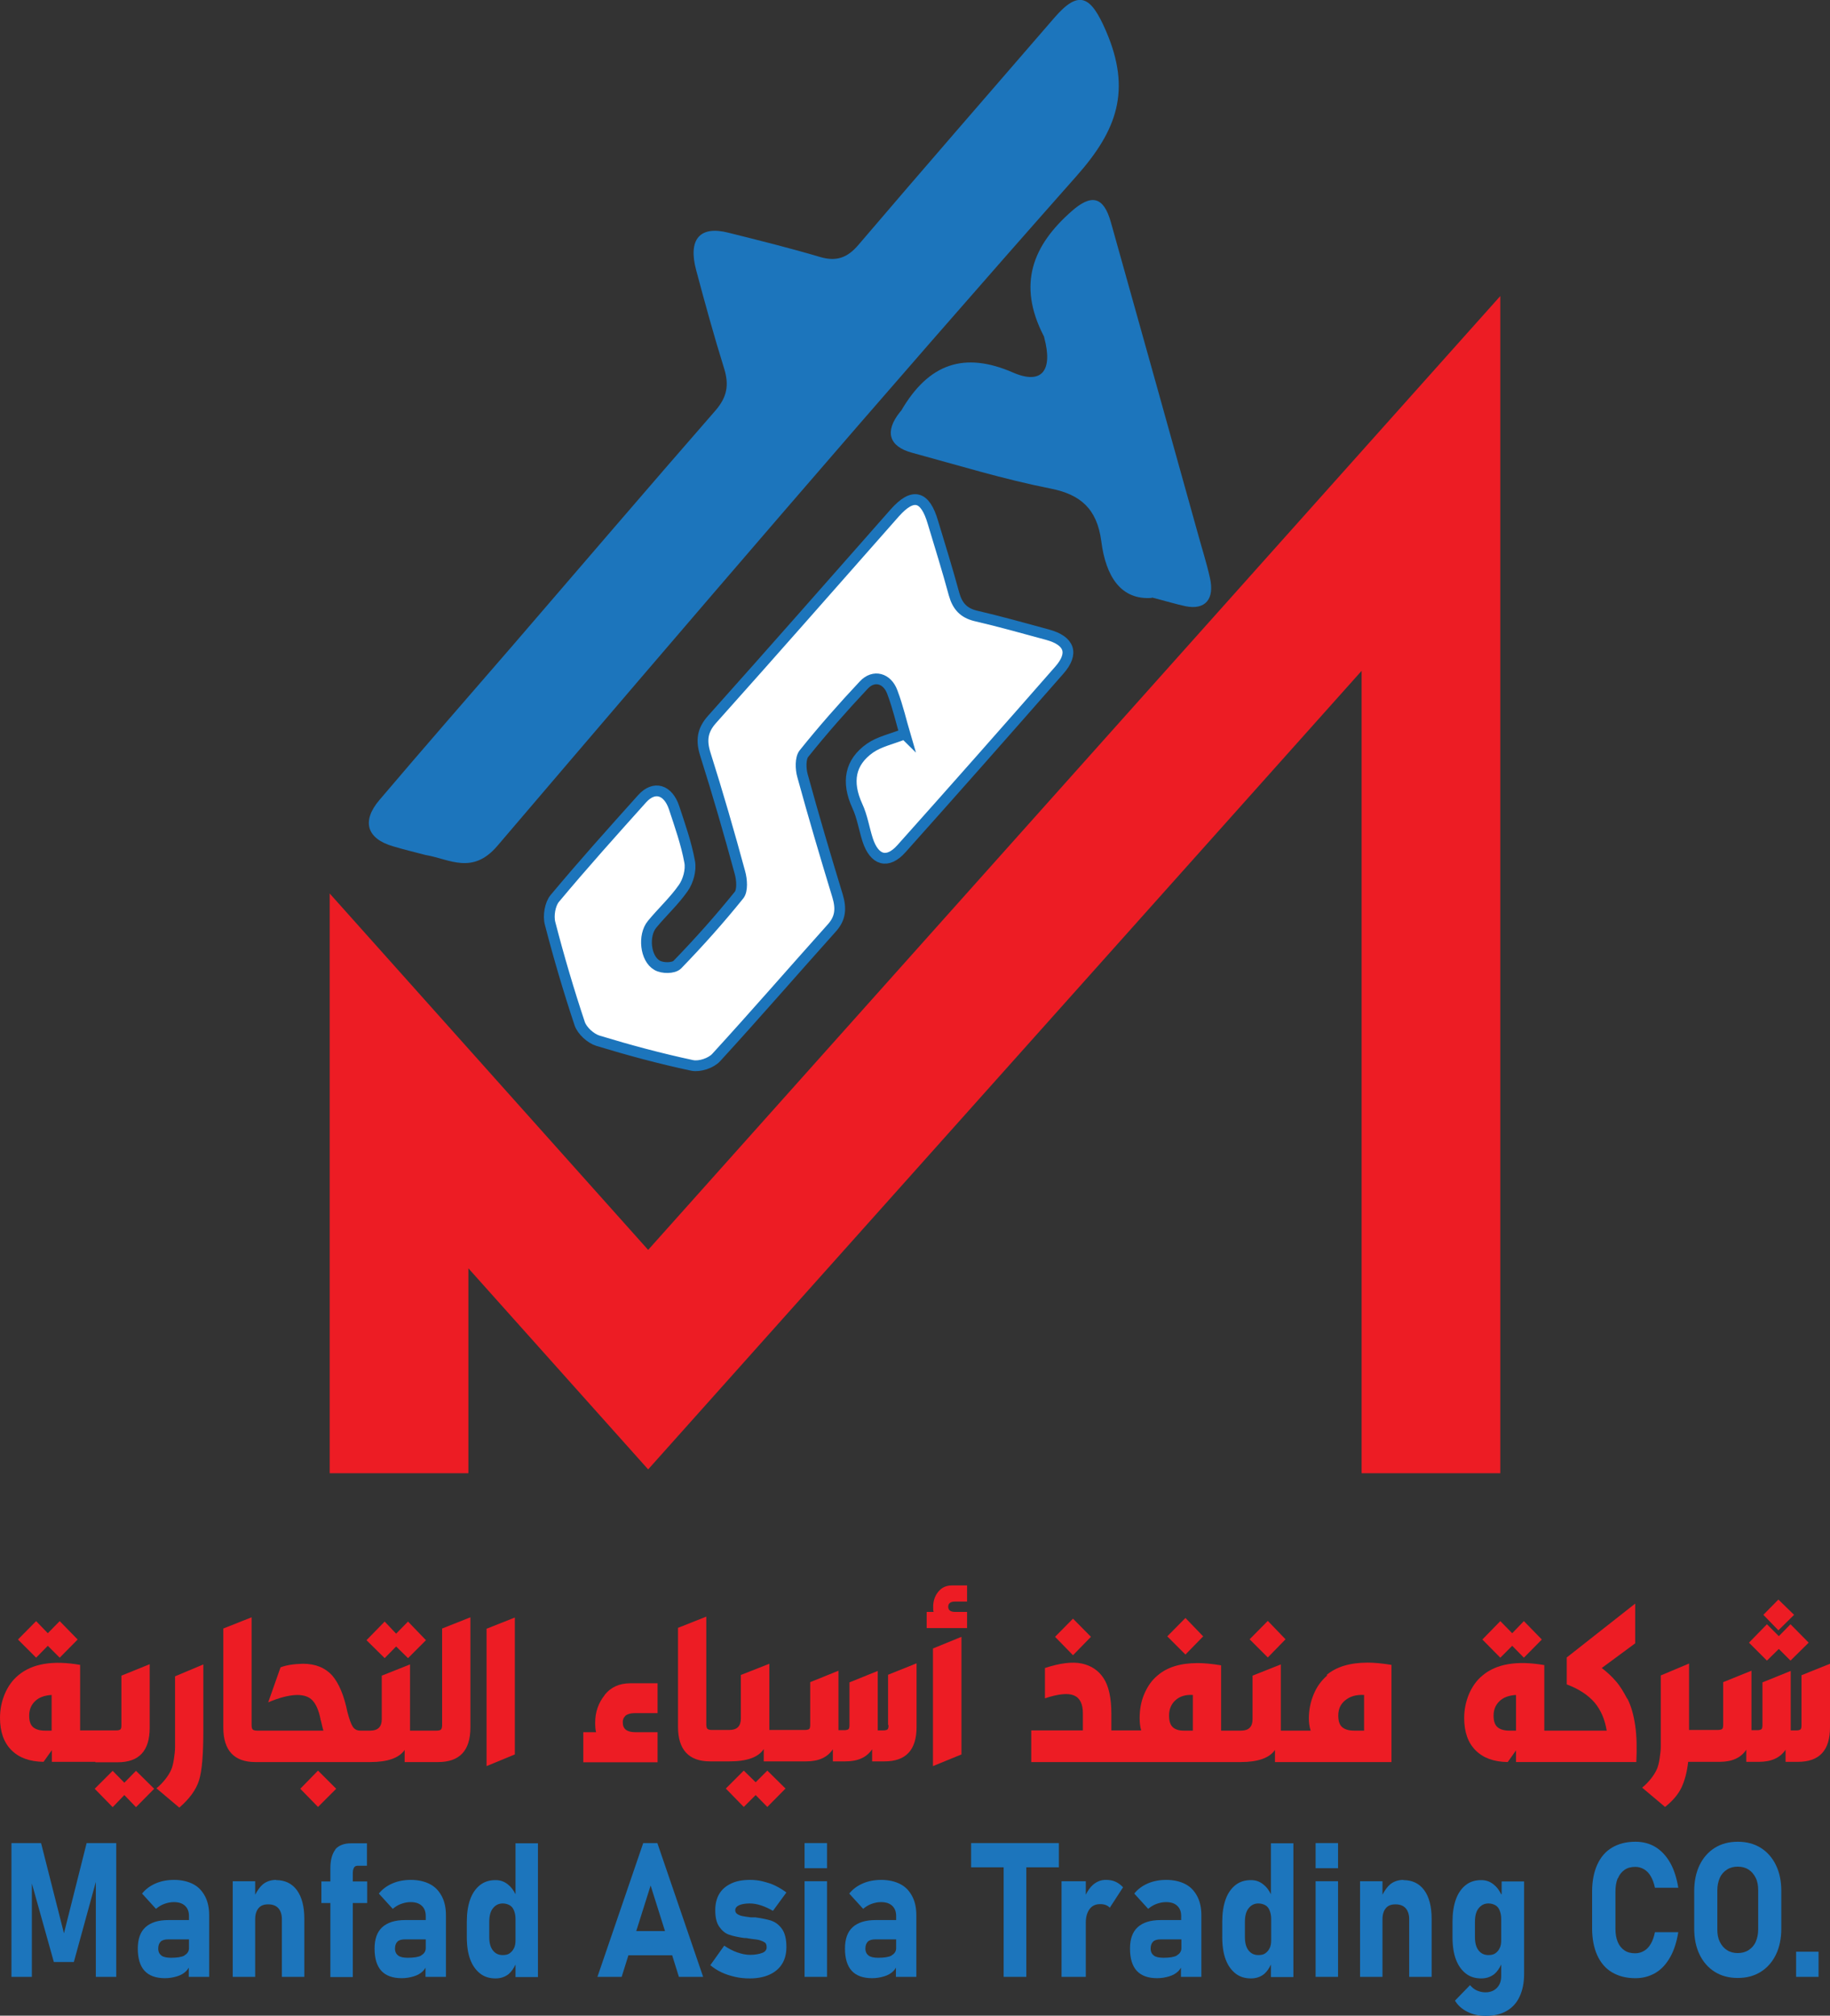 <?xml version="1.0" encoding="UTF-8"?>
<svg id="Layer_2" data-name="Layer 2" xmlns="http://www.w3.org/2000/svg" viewBox="0 0 81.54 89.81">
  <rect x="0" y="0" width="81.54" height="89.81" fill="#333333" stroke="none"/>
  <defs>
    <style>
      .cls-1 {
        fill: #ed1c24;
      }

      .cls-2 {
        fill: #1c75bc;
      }

      .cls-3 {
        fill: #fff;
        stroke: #1c75bc;
        stroke-miterlimit: 10;
        stroke-width: .48px;
      }
    </style>
  </defs>
  <g id="Layer_1-2" data-name="Layer 1">
    <g>
      <path class="cls-3" d="M40.32,32.71c-.15-.51-.31-1.21-.56-1.87-.23-.63-.83-.79-1.27-.32-.93.99-1.82,2-2.67,3.06-.16.2-.15.68-.06.99.49,1.79,1.02,3.58,1.56,5.35.17.57.13,1-.26,1.43-1.72,1.92-3.41,3.87-5.15,5.77-.23.25-.74.42-1.07.35-1.41-.3-2.82-.68-4.2-1.1-.32-.1-.7-.44-.81-.76-.49-1.47-.93-2.96-1.32-4.47-.09-.34,0-.86.21-1.11,1.26-1.51,2.58-2.98,3.89-4.44.54-.6,1.16-.41,1.43.41.26.79.54,1.58.69,2.4.07.37-.07.86-.28,1.16-.41.59-.95,1.08-1.4,1.63-.4.49-.3,1.52.23,1.82.24.14.73.14.9-.03.96-.99,1.88-2.02,2.75-3.1.16-.2.13-.68.04-1-.48-1.77-.99-3.53-1.54-5.27-.2-.63-.13-1.08.3-1.56,2.73-3.05,5.43-6.13,8.14-9.2.81-.91,1.35-.77,1.7.43.32,1.06.65,2.12.94,3.19.15.54.43.84.96.97,1.08.25,2.14.55,3.21.84.98.27,1.18.83.52,1.58-2.33,2.66-4.67,5.31-7.03,7.95-.62.7-1.21.53-1.51-.39-.16-.5-.24-1.04-.46-1.51-.49-1.07-.33-1.95.57-2.58.42-.29.96-.4,1.54-.63Z"/>
      <path class="cls-2" d="M18.98,38.1c-.53-.14-1-.25-1.46-.39-1.18-.34-1.42-1.12-.61-2.07,1.97-2.32,3.97-4.61,5.96-6.91,3-3.48,5.99-6.98,9.01-10.44.51-.59.62-1.13.38-1.89-.45-1.44-.85-2.9-1.24-4.36-.37-1.38.16-2,1.44-1.67,1.36.34,2.73.68,4.08,1.08.71.21,1.21.05,1.71-.54,2.89-3.39,5.82-6.75,8.73-10.12,1.09-1.26,1.62-.99,2.3.59,1.14,2.64.5,4.42-1.31,6.46-8.71,9.84-17.27,19.84-25.81,29.85-1.11,1.3-2.13.59-3.17.41Z"/>
      <path class="cls-2" d="M51.33,26.64c-1.38.11-2.06-.95-2.26-2.53-.19-1.45-.94-2.08-2.25-2.34-2.08-.41-4.13-1.04-6.19-1.6-1.03-.28-1.22-.95-.53-1.81.02-.02.04-.05.06-.07,1.22-2.09,2.8-2.64,4.98-1.69,1.29.56,1.78-.1,1.39-1.55,0-.03-.01-.06-.03-.09-1.18-2.3-.48-4.03,1.25-5.55.86-.76,1.42-.69,1.75.5,1.3,4.62,2.58,9.23,3.87,13.85.18.66.39,1.31.54,1.98.22.96-.21,1.45-1.09,1.27-.42-.09-.84-.22-1.5-.39Z"/>
      <polygon class="cls-1" points="61.57 19.1 61.57 19.1 28.88 55.69 14.69 39.81 14.69 65.64 20.87 65.64 20.87 56.51 28.88 65.47 60.67 29.89 60.67 65.64 66.85 65.64 66.85 13.19 61.57 19.1"/>
    </g>
    <g>
      <g>
        <path class="cls-1" d="M4.25,78.52h.99c.96,0,1.43-.51,1.43-1.54v-2.83l-1.26.51v2.22c0,.1-.02.16-.05.18s-.09.04-.18.04h-1.61v-2.92c-1.21-.21-2.13-.06-2.75.46-.27.22-.47.51-.61.84-.14.34-.21.69-.21,1.06,0,.62.17,1.1.51,1.44.34.34.81.51,1.43.52l.37-.52v.52h1.94ZM2,77.11c-.22,0-.4-.05-.52-.15-.12-.1-.18-.27-.18-.52,0-.26.09-.48.26-.64.17-.17.42-.26.74-.28v1.59h-.3Z"/>
        <polygon class="cls-1" points="2.13 73.33 2.66 73.86 3.46 73.05 2.66 72.23 2.13 72.77 1.61 72.23 .8 73.05 1.61 73.86 2.13 73.33"/>
        <polygon class="cls-1" points="5.54 79.43 5.02 78.9 4.22 79.7 5.02 80.52 5.54 79.98 6.06 80.52 6.87 79.7 6.06 78.9 5.54 79.43"/>
        <path class="cls-1" d="M7.8,77.2c0,.29,0,.5,0,.65s-.02.32-.05.52c-.03.2-.07.37-.13.5s-.14.26-.25.4c-.11.14-.24.28-.4.41l1.02.86c.46-.4.75-.8.88-1.22s.19-1.15.19-2.2v-2.96l-1.26.53v2.52Z"/>
        <polygon class="cls-1" points="13.38 79.7 14.17 80.51 14.98 79.7 14.17 78.89 13.38 79.7"/>
        <polygon class="cls-1" points="17.65 73.36 18.18 73.88 18.98 73.08 18.18 72.25 17.65 72.79 17.14 72.25 16.33 73.08 17.14 73.88 17.65 73.36"/>
        <path class="cls-1" d="M19.7,76.86c0,.1-.02.17-.05.2-.03.03-.1.05-.19.05h-1.19s0-.07,0-.13v-2.82l-1.26.5v1.94c0,.34-.17.51-.51.51h-.44c-.16,0-.27-.06-.35-.19-.08-.13-.15-.34-.23-.64-.15-.74-.38-1.28-.68-1.63-.31-.34-.74-.52-1.3-.52-.41.01-.74.06-1,.16l-.55,1.56c.49-.21.92-.32,1.28-.33.31,0,.54.08.69.24.16.17.28.44.36.83,0,.02,0,.04.02.08.06.25.09.39.11.44h-2.96c-.09,0-.15-.02-.19-.05-.03-.03-.05-.1-.05-.2v-4.8l-1.26.5v4.41c0,1.02.48,1.54,1.43,1.54h5.12c.77,0,1.28-.18,1.53-.54v.54h1.49c.96,0,1.44-.51,1.44-1.54v-4.91l-1.26.5v4.29Z"/>
        <polygon class="cls-1" points="21.68 78.69 22.94 78.17 22.94 72.07 21.68 72.57 21.68 78.69"/>
        <path class="cls-1" d="M26.94,75.53c-.28.35-.42.76-.42,1.22,0,.18.01.33.04.43h-.57v1.34h3.31v-1.34h-.99c-.37,0-.56-.14-.56-.43,0-.06,0-.1.02-.14,0-.04.03-.08.07-.13.03-.05.09-.08.17-.11.08-.03.18-.04.3-.04h.99v-1.33h-1.22c-.49,0-.87.18-1.14.52Z"/>
        <polygon class="cls-1" points="33.67 79.41 33.14 78.89 32.34 79.69 33.14 80.51 33.67 79.98 34.19 80.51 35 79.69 34.19 78.89 33.67 79.41"/>
        <path class="cls-1" d="M39.59,76.88c0,.1-.02.16-.05.18s-.09.04-.18.04h-.25v-2.65l-1.26.51v1.91c0,.1-.02.16-.05.18s-.09.04-.19.04h-.25s0-.07,0-.13v-2.52l-1.26.51v1.91c0,.1-.02.16-.05.18s-.09.04-.19.04h-1.58s0-.03,0-.06,0-.05,0-.07v-2.82l-1.27.5v1.94c0,.34-.17.51-.51.51h-.79c-.09,0-.15-.02-.19-.05-.03-.03-.05-.1-.05-.2v-4.8l-1.26.5v4.41c0,1.02.48,1.54,1.43,1.54h.86c.78,0,1.29-.18,1.53-.55v.55h1.89c.56,0,.95-.18,1.19-.54v.54h.56c.56,0,.95-.18,1.19-.54v.54h.55c.96,0,1.43-.51,1.43-1.54v-2.83l-1.27.51v2.22Z"/>
        <polygon class="cls-1" points="41.57 78.69 42.84 78.17 42.84 72.93 41.57 73.45 41.57 78.69"/>
        <path class="cls-1" d="M41.8,70.93c-.15.19-.22.41-.22.66,0,.1,0,.18.02.23h-.31v.72h1.8v-.72h-.54c-.2,0-.3-.08-.3-.23s.1-.23.3-.23h.54v-.72h-.67c-.27,0-.47.1-.62.29Z"/>
        <polygon class="cls-1" points="48.61 72.93 47.81 72.12 47.01 72.93 47.81 73.75 48.61 72.93"/>
        <polygon class="cls-1" points="53.61 72.91 52.82 72.09 52.01 72.91 52.82 73.72 53.61 72.91"/>
        <polygon class="cls-1" points="57.28 73.04 56.49 72.22 55.68 73.04 56.49 73.85 57.28 73.04"/>
        <path class="cls-1" d="M59.14,74.65c-.27.23-.47.51-.61.85-.14.34-.21.69-.21,1.06,0,.18.02.37.08.55h-1.33s0-.07,0-.13v-2.82l-1.26.5v1.94c0,.34-.17.51-.51.51h-.89v-2.91c-.42-.07-.77-.1-1.04-.1-.77,0-1.36.18-1.79.55-.27.22-.46.51-.6.84s-.2.69-.2,1.06c0,.21.02.39.07.55h-1.33v-.73c0-.72-.12-1.26-.35-1.6-.22-.34-.55-.56-.97-.65-.42-.09-.97-.02-1.64.2v1.35c.6-.2,1.03-.24,1.29-.13.27.11.4.38.4.8v.76h-2.3v1.41h9.33c.77,0,1.28-.18,1.53-.54v.54h5.19v-4.33c-.43-.07-.78-.1-1.06-.1-.78,0-1.39.18-1.83.55ZM53.16,77.11h-.42c-.21,0-.37-.05-.48-.15-.11-.1-.17-.27-.17-.52,0-.29.1-.52.29-.69.19-.17.45-.25.77-.23v1.59ZM60.77,77.11h-.44c-.22,0-.4-.05-.52-.15-.12-.1-.18-.27-.18-.52,0-.29.1-.52.32-.69.21-.17.49-.25.83-.23v1.59Z"/>
        <polygon class="cls-1" points="67.38 73.33 67.9 73.86 68.7 73.05 67.9 72.23 67.38 72.77 66.85 72.23 66.05 73.05 66.85 73.86 67.38 73.33"/>
        <path class="cls-1" d="M72.51,75.7c-.17-.32-.33-.59-.51-.79-.17-.2-.38-.4-.63-.59l1.49-1.1v-1.77l-3.05,2.4v1.2c.56.21.97.49,1.25.82.28.34.45.75.53,1.24h-2.78v-2.92c-1.21-.21-2.13-.06-2.75.46-.27.22-.47.51-.61.84-.14.34-.21.69-.21,1.06,0,.62.17,1.1.51,1.44.34.34.81.51,1.43.52l.37-.52v.52h5.36c.03-.61.02-1.15-.05-1.63-.07-.47-.18-.87-.35-1.2ZM67.55,77.11h-.3c-.22,0-.4-.05-.52-.15-.12-.1-.18-.27-.18-.52,0-.26.09-.48.26-.64.17-.17.42-.26.74-.28v1.59Z"/>
        <polygon class="cls-1" points="79.94 71.95 79.24 71.27 78.57 71.95 79.24 72.64 79.94 71.95"/>
        <polygon class="cls-1" points="79.26 73.47 79.78 73.99 80.59 73.19 79.78 72.37 79.26 72.9 78.73 72.37 77.93 73.19 78.73 73.99 79.26 73.47"/>
        <path class="cls-1" d="M80.27,74.66v2.22c0,.1-.02.16-.05.18s-.09.04-.18.04h-.25v-2.65l-1.26.51v1.91c0,.1-.02.16-.05.18s-.09.04-.19.04h-.25s0-.07,0-.13v-2.52l-1.26.51v1.91c0,.1-.02.16-.05.18s-.09.04-.19.04h-1.28v-2.96l-1.26.53v2.52c0,.29,0,.5,0,.65s-.02.32-.05.52c-.03.2-.07.37-.13.5s-.14.26-.25.4c-.11.14-.24.28-.4.41l1.02.86c.33-.26.58-.55.73-.86.15-.32.25-.7.3-1.15h1.4c.56,0,.95-.18,1.19-.54v.54h.56c.56,0,.95-.18,1.19-.54v.54h.55c.96,0,1.43-.51,1.43-1.54v-2.83l-1.27.51Z"/>
      </g>
      <g>
        <polygon class="cls-2" points="2.85 86.14 1.83 82.12 .51 82.12 .51 88.08 1.42 88.08 1.42 83.92 2.4 87.42 3.29 87.42 4.27 83.85 4.27 88.08 5.18 88.08 5.18 82.12 3.86 82.12 2.85 86.14"/>
        <path class="cls-2" d="M8.61,83.95c-.23-.12-.52-.19-.85-.19-.3,0-.58.05-.83.16s-.45.26-.6.45l.62.68c.11-.09.23-.17.37-.22s.28-.08.42-.08c.22,0,.38.05.5.16s.18.26.18.46v.18h-.92c-.45,0-.79.11-1.02.32s-.34.53-.34.95c0,.44.1.77.3.99s.51.33.91.33c.19,0,.36-.03.53-.08s.31-.13.42-.24c.05-.05.08-.1.11-.15v.41h.91v-2.74c0-.33-.06-.62-.19-.86s-.3-.42-.54-.54ZM8.22,87.13c-.13.07-.33.1-.6.1-.19,0-.34-.03-.43-.1s-.14-.17-.14-.31.04-.24.11-.31.19-.1.34-.1h.92v.39c0,.14-.07.25-.2.32Z"/>
        <path class="cls-2" d="M12.31,83.76c-.24,0-.44.07-.6.2-.13.11-.24.27-.34.46v-.6h-1v4.26h1v-2.57c0-.21.05-.37.15-.49s.24-.17.43-.17c.2,0,.35.06.45.17s.16.28.16.48v2.58h1v-2.58c0-.55-.11-.98-.33-1.28s-.53-.45-.93-.45Z"/>
        <path class="cls-2" d="M14.95,82.4c-.15.19-.23.47-.23.85v.58h-.4v.96h.4v3.3h1v-3.3h.64v-.96h-.64v-.38c0-.1.02-.17.05-.23s.09-.09.16-.09h.42v-1h-.7c-.32,0-.56.09-.72.28Z"/>
        <path class="cls-2" d="M19.16,83.95c-.23-.12-.52-.19-.85-.19-.3,0-.58.05-.83.16s-.45.26-.6.45l.62.68c.11-.09.23-.17.37-.22s.28-.08.42-.08c.22,0,.38.05.5.16s.18.26.18.46v.18h-.92c-.45,0-.79.11-1.02.32s-.34.53-.34.95c0,.44.1.77.3.99s.51.33.91.33c.19,0,.36-.03.53-.08s.31-.13.42-.24c.05-.05.08-.1.11-.15v.41h.91v-2.74c0-.33-.06-.62-.19-.86s-.3-.42-.54-.54ZM18.77,87.13c-.13.07-.33.1-.6.1-.19,0-.34-.03-.43-.1s-.14-.17-.14-.31.04-.24.11-.31.19-.1.34-.1h.92v.39c0,.14-.07.25-.2.32Z"/>
        <path class="cls-2" d="M22.97,84.4c-.09-.18-.2-.33-.33-.43-.17-.14-.35-.2-.56-.2-.27,0-.5.07-.69.22s-.34.36-.44.64-.15.61-.15,1v.68c0,.39.05.72.15.99s.25.48.44.63.42.22.69.22c.22,0,.41-.06.58-.19.13-.11.23-.26.31-.43v.56h1v-5.96h-1v2.28ZM22.9,86.8c-.04.1-.11.17-.19.23s-.19.08-.31.08c-.19,0-.33-.07-.44-.21s-.16-.34-.16-.59v-.68c0-.26.05-.46.16-.6s.25-.22.44-.22c.12,0,.22.03.31.08s.15.13.19.23.07.22.07.37v.96c0,.14-.02.26-.07.36Z"/>
        <path class="cls-2" d="M28.66,82.12l-2.04,5.96h1.08l.3-.96h1.95l.3.96h1.08l-2.04-5.96h-.64ZM28.35,86.04l.64-2.03.64,2.03h-1.27Z"/>
        <path class="cls-2" d="M34.38,85.58c-.19-.06-.43-.11-.72-.15,0,0-.02,0-.03,0s-.02,0-.03,0c-.02,0-.04,0-.07,0s-.04,0-.07,0c-.17-.02-.3-.04-.39-.06s-.16-.05-.22-.09-.09-.1-.09-.17c0-.09.06-.17.17-.22s.27-.08.47-.08c.17,0,.34.03.52.09s.35.14.52.24l.6-.82c-.15-.11-.31-.21-.49-.3s-.36-.14-.55-.19-.38-.07-.58-.07c-.33,0-.61.05-.84.16s-.41.26-.53.46-.18.45-.18.73c0,.33.06.57.18.74s.26.29.43.35.4.11.68.15c0,0,.02,0,.03,0s.02,0,.03,0c.05,0,.09.01.14.02s.09.01.13.02c.16.02.28.03.37.06s.16.06.22.1.08.12.08.22c0,.1-.06.19-.19.24s-.31.09-.55.09c-.18,0-.37-.04-.57-.11s-.39-.17-.58-.3l-.62.87c.14.12.31.23.5.32s.39.15.6.2.44.07.66.07c.34,0,.64-.06.88-.17s.43-.27.56-.48.19-.46.19-.76c0-.35-.07-.62-.2-.8s-.29-.3-.47-.36Z"/>
        <rect class="cls-2" x="35.85" y="83.82" width="1" height="4.26"/>
        <rect class="cls-2" x="35.85" y="82.12" width="1" height="1.12"/>
        <path class="cls-2" d="M40.12,83.95c-.23-.12-.52-.19-.85-.19-.3,0-.58.05-.83.16s-.45.26-.6.45l.62.68c.11-.09.23-.17.37-.22s.28-.08.42-.08c.22,0,.38.05.5.16s.18.26.18.46v.18h-.92c-.45,0-.79.11-1.02.32s-.34.53-.34.95c0,.44.1.77.3.99s.51.33.91.33c.19,0,.36-.03.53-.08s.31-.13.42-.24c.05-.05.08-.1.11-.15v.41h.91v-2.74c0-.33-.06-.62-.19-.86s-.3-.42-.54-.54ZM39.73,87.13c-.13.07-.33.1-.6.1-.19,0-.34-.03-.43-.1s-.14-.17-.14-.31.04-.24.11-.31.19-.1.34-.1h.92v.39c0,.14-.07.25-.2.32Z"/>
        <polygon class="cls-2" points="43.27 83.2 44.72 83.2 44.72 88.08 45.73 88.08 45.73 83.2 47.18 83.2 47.18 82.12 43.27 82.12 43.27 83.2"/>
        <path class="cls-2" d="M49.26,83.76c-.2,0-.38.07-.55.21-.13.11-.24.27-.33.45v-.6h-1.08v4.26h1.08v-2.41c0-.26.06-.46.17-.61s.27-.22.47-.22c.09,0,.17.01.25.04s.13.07.18.12l.59-.91c-.1-.11-.21-.19-.34-.25s-.27-.08-.43-.08Z"/>
        <path class="cls-2" d="M52.82,83.95c-.23-.12-.52-.19-.85-.19-.3,0-.58.05-.83.16s-.45.26-.6.45l.62.68c.11-.09.23-.17.37-.22s.28-.08.42-.08c.22,0,.38.05.5.16s.18.26.18.46v.18h-.92c-.45,0-.79.11-1.02.32s-.34.53-.34.95c0,.44.1.77.3.99s.51.33.91.33c.19,0,.36-.03.53-.08s.31-.13.42-.24c.05-.05.08-.1.11-.15v.41h.91v-2.74c0-.33-.06-.62-.19-.86s-.3-.42-.54-.54ZM52.44,87.13c-.13.07-.33.1-.6.1-.19,0-.34-.03-.43-.1s-.14-.17-.14-.31.04-.24.11-.31.19-.1.34-.1h.92v.39c0,.14-.07.25-.2.32Z"/>
        <path class="cls-2" d="M56.63,84.4c-.09-.18-.2-.33-.33-.43-.17-.14-.35-.2-.56-.2-.27,0-.5.07-.69.22s-.34.36-.44.64-.15.61-.15,1v.68c0,.39.05.72.15.99s.25.48.44.63.42.22.69.22c.22,0,.41-.06.58-.19.13-.11.23-.26.31-.43v.56h1v-5.96h-1v2.28ZM56.57,86.8c-.04.1-.11.17-.19.23s-.19.08-.31.08c-.19,0-.33-.07-.44-.21s-.16-.34-.16-.59v-.68c0-.26.05-.46.16-.6s.25-.22.44-.22c.12,0,.22.03.31.08s.15.13.19.23.07.22.07.37v.96c0,.14-.02.26-.07.36Z"/>
        <rect class="cls-2" x="58.62" y="82.12" width="1" height="1.12"/>
        <rect class="cls-2" x="58.62" y="83.82" width="1" height="4.26"/>
        <path class="cls-2" d="M62.54,83.76c-.24,0-.44.07-.6.2-.13.11-.24.27-.34.46v-.6h-1v4.26h1v-2.57c0-.21.05-.37.15-.49s.24-.17.43-.17c.2,0,.35.06.45.17s.16.28.16.48v2.58h1v-2.58c0-.55-.11-.98-.33-1.28s-.53-.45-.93-.45Z"/>
        <path class="cls-2" d="M66.89,84.4c-.09-.18-.2-.33-.33-.43-.17-.14-.35-.2-.56-.2-.27,0-.5.07-.69.22s-.34.36-.44.64-.15.61-.15,1v.68c0,.39.05.72.15.99s.25.48.44.63.42.22.69.22c.22,0,.41-.06.58-.19.13-.11.23-.26.31-.43v.52c0,.23-.07.4-.2.53s-.3.19-.51.19c-.13,0-.25-.03-.37-.08s-.22-.14-.31-.24l-.67.69c.13.22.32.38.56.5s.51.18.81.18c.36,0,.67-.07.93-.22s.45-.36.58-.64.2-.61.2-1v-4.13h-1v.57ZM66.82,86.8c-.04.1-.11.17-.19.23s-.19.08-.31.08c-.19,0-.33-.07-.44-.21s-.16-.34-.16-.59v-.68c0-.26.05-.46.16-.6s.25-.22.44-.22c.12,0,.22.03.31.08s.15.13.19.23.07.22.07.37v.96c0,.14-.02.26-.07.36Z"/>
        <path class="cls-2" d="M72.09,83.69c.07-.17.17-.29.3-.38s.29-.13.48-.13c.14,0,.27.04.39.11s.22.18.3.32.14.31.18.5h1.04c-.07-.43-.19-.81-.36-1.11s-.39-.54-.65-.7-.56-.24-.9-.24c-.41,0-.75.09-1.04.26s-.51.43-.66.76-.23.73-.23,1.2v1.64c0,.47.08.87.23,1.2s.37.59.66.76.63.26,1.04.26c.33,0,.63-.08.9-.24s.48-.4.65-.7.29-.68.36-1.11h-1.04c-.04.2-.1.37-.18.51s-.18.25-.3.32-.25.11-.4.11c-.19,0-.35-.04-.48-.13s-.23-.21-.3-.38-.1-.36-.1-.59v-1.64c0-.23.03-.43.1-.6Z"/>
        <path class="cls-2" d="M78.45,82.33c-.29-.18-.63-.27-1.02-.27s-.73.09-1.02.27-.52.44-.68.77-.24.72-.24,1.15v1.69c0,.44.08.82.24,1.15s.39.59.68.77.63.27,1.02.27.73-.09,1.02-.27.52-.44.68-.77.24-.72.24-1.15v-1.69c0-.44-.08-.82-.24-1.15s-.39-.59-.68-.77ZM78.34,85.97c0,.21-.04.39-.11.55s-.18.28-.32.37-.3.13-.48.13-.34-.04-.48-.13-.24-.21-.32-.37-.11-.34-.11-.55v-1.75c0-.21.04-.39.11-.55s.18-.28.32-.37.3-.13.48-.13.34.04.48.13.24.21.32.37.11.34.11.55v1.75Z"/>
        <rect class="cls-2" x="80.03" y="86.96" width="1" height="1.12"/>
      </g>
    </g>
  </g>
</svg>
